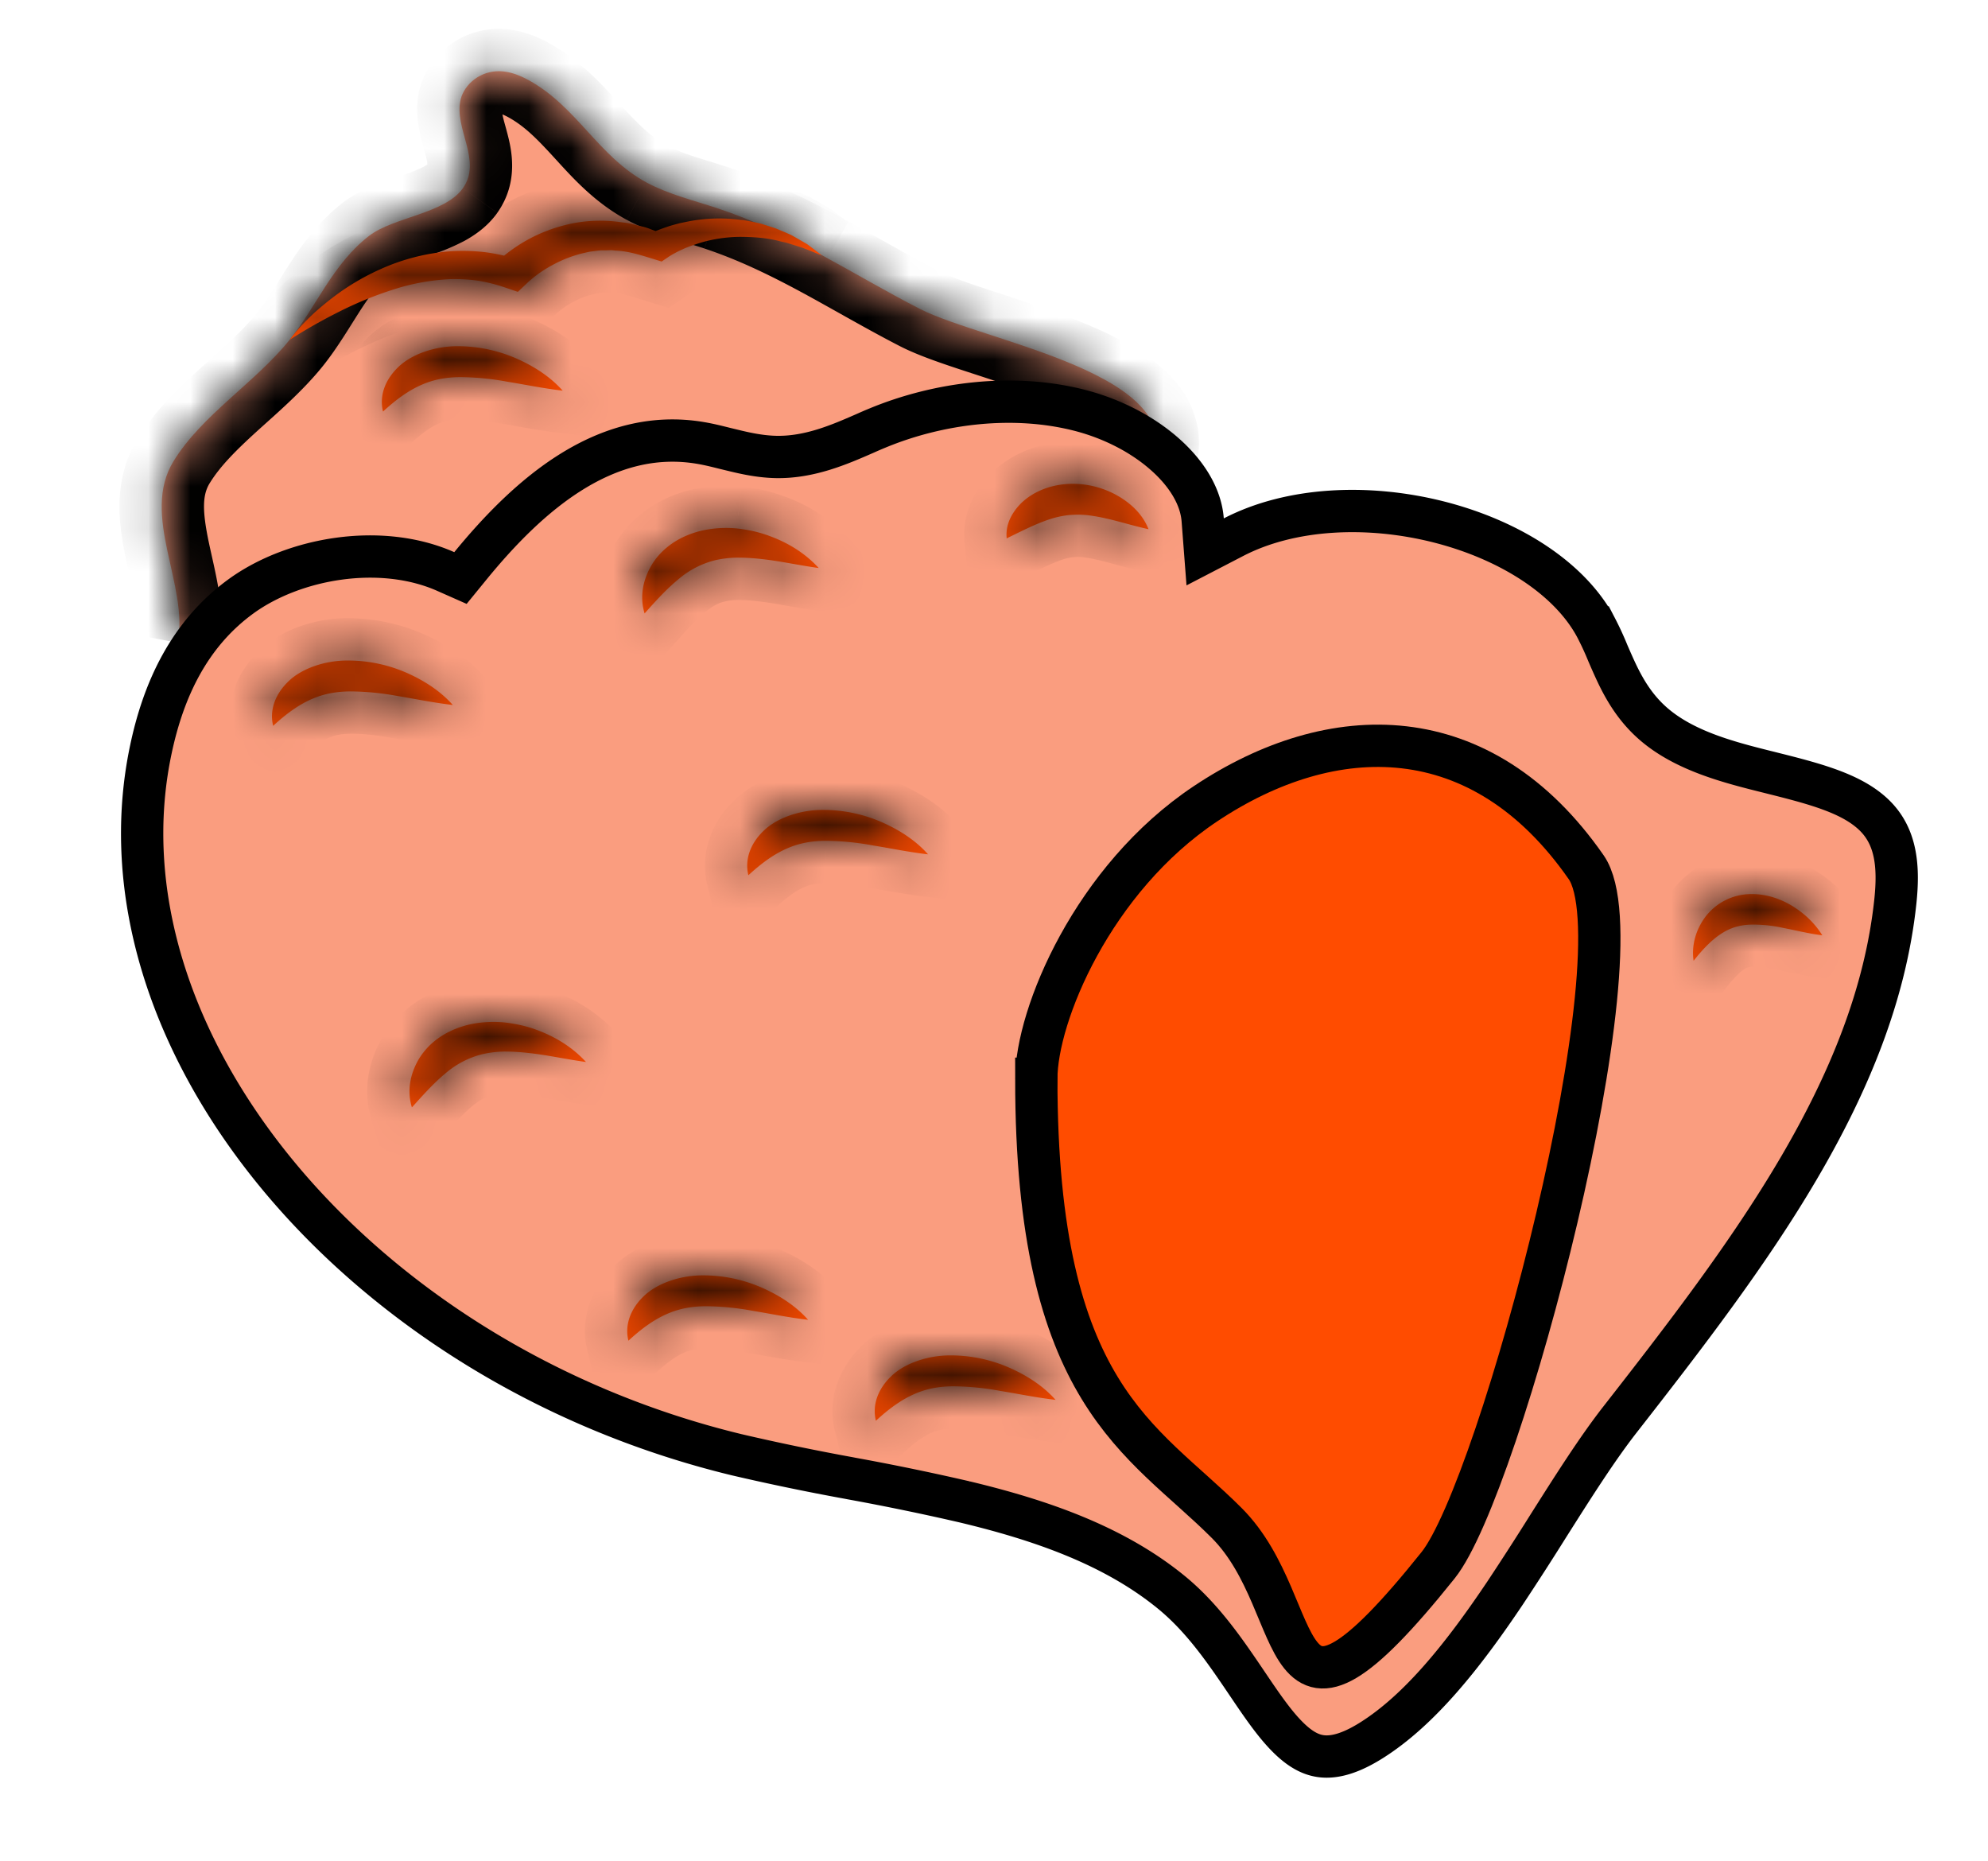 <?xml version="1.0" encoding="UTF-8"?> <svg xmlns="http://www.w3.org/2000/svg" width="47" height="44" fill="none"> <mask id="a" fill="#fff"> <path d="M4.202 15.195c.264-1.364-.885-3.009-.1-4.292.668-1.092 1.929-1.856 2.745-2.869.635-.787 1.023-1.806 1.889-2.466.575-.438 1.78-.517 2.206-1.117.469-.66-.223-1.416-.05-2.106.087-.35.46-.677.933-.662.246.008.478.104.683.217 1.143.633 1.632 1.796 2.785 2.418.51.273 1.107.419 1.675.607 1.755.582 3.198 1.566 4.778 2.376 1.521.78 6.474 1.55 5.468 3.724"></path> </mask> <path d="M4.202 15.195c.264-1.364-.885-3.009-.1-4.292.668-1.092 1.929-1.856 2.745-2.869.635-.787 1.023-1.806 1.889-2.466.575-.438 1.78-.517 2.206-1.117.469-.66-.223-1.416-.05-2.106.087-.35.46-.677.933-.662.246.008.478.104.683.217 1.143.633 1.632 1.796 2.785 2.418.51.273 1.107.419 1.675.607 1.755.582 3.198 1.566 4.778 2.376 1.521.78 6.474 1.55 5.468 3.724" fill="#FA9D7F"></path> <path d="m4.102 10.903.853.523-.853-.523Zm2.745-2.869-.779-.628.779.628Zm1.889-2.466-.607-.796.607.796Zm2.206-1.117.815.58-.815-.58Zm-.05-2.106.97.245v-.003l-.97-.242Zm.933-.662-.031 1h.002l.029-1Zm.683.217-.484.875.484-.875Zm2.785 2.418-.473.88.473-.88Zm1.675.607-.314.95.314-.95Zm4.778 2.376.456-.89-.456.89ZM5.184 15.386c.098-.505.057-.995-.01-1.413-.062-.397-.173-.844-.239-1.16-.156-.744-.148-1.113.02-1.387L3.25 10.38c-.617 1.009-.426 2.104-.27 2.844.089.426.167.726.221 1.062.05.315.055.542.02.719l1.964.38Zm-.229-3.96c.252-.411.635-.791 1.136-1.246.466-.422 1.064-.934 1.535-1.518L6.068 7.406c-.346.43-.785.806-1.321 1.292-.5.453-1.081 1.001-1.498 1.682l1.706 1.046Zm2.67-2.763c.36-.445.68-1 .917-1.362.267-.408.505-.712.8-.937L8.129 4.772c-.57.435-.959.97-1.261 1.434-.333.508-.524.857-.8 1.2l1.557 1.257Zm1.717-2.299c.033-.025.114-.072.286-.14.18-.07.348-.122.598-.21a5.16 5.16 0 0 0 .749-.317c.255-.139.554-.345.782-.665l-1.63-1.16c.014-.021.002.007-.106.066a3.266 3.266 0 0 1-.458.189c-.176.061-.444.148-.665.235a3.17 3.17 0 0 0-.769.41l1.213 1.592Zm2.415-1.333c.517-.73.337-1.494.239-1.872-.063-.241-.096-.335-.12-.469-.02-.106-.009-.123-.014-.1l-1.94-.49c-.092.368-.059.705-.012.955.041.223.12.488.15.604.087.338.018.28.066.213l1.631 1.159Zm.105-2.444a.22.22 0 0 1-.03.071.072.072 0 0 1-.014.017.041.041 0 0 1-.024.008l.062-2c-.942-.03-1.734.612-1.934 1.42l1.94.484Zm-.066.096a.24.24 0 0 1 .063.015c.042.015.096.039.165.077l.967-1.75c-.26-.144-.657-.327-1.138-.341l-.057 2Zm.228.092c.406.225.71.548 1.135 1.013.397.434.914 1.008 1.661 1.41l.947-1.761c-.407-.219-.712-.538-1.133-.998-.394-.43-.906-1.006-1.643-1.414l-.967 1.75Zm2.797 2.423c.61.329 1.377.525 1.833.676l.629-1.898c-.68-.226-1.11-.32-1.517-.54l-.945 1.762Zm1.834.677c.796.264 1.537.624 2.293 1.032.719.388 1.552.878 2.343 1.284l.91-1.78c-.789-.405-1.468-.812-2.304-1.264-.799-.431-1.657-.854-2.615-1.17l-.627 1.898ZM21.29 8.19c.468.24 1.156.461 1.784.666.672.22 1.357.443 1.958.702.624.27 1.025.523 1.218.741.084.095.095.144.096.152a.097.097 0 0 1 0 .034.445.445 0 0 1-.04.118l1.815.842c.2-.431.276-.89.192-1.352a2.317 2.317 0 0 0-.569-1.122c-.5-.562-1.244-.957-1.922-1.25-.701-.302-1.477-.554-2.13-.767-.697-.227-1.199-.394-1.491-.544l-.911 1.78Z" fill="#000" mask="url(#a)"></path> <path d="M17.414 34.388c-4.507-1.092-8.345-3.572-10.865-6.633-2.522-3.065-3.698-6.674-2.98-10.049.294-1.387.895-2.714 2.132-3.612 1.25-.906 3.301-1.265 4.837-.584l.348.154.24-.294c1.35-1.648 3.177-3.286 5.443-2.898.19.032.37.077.57.127l.248.06c.291.07.616.136.961.143h.001c.794.015 1.506-.297 2.086-.55.11-.049.215-.095.316-.136 1.447-.598 3.216-.823 4.8-.41.784.206 1.498.587 2.02 1.06.527.476.825 1.012.863 1.525l.058.755.671-.348c1.348-.699 3.172-.785 4.851-.36 1.687.428 3.102 1.339 3.717 2.493a7.196 7.196 0 0 1 .283.612c.067.155.14.322.217.484.191.398.44.817.851 1.177.75.656 1.827.925 2.752 1.155l.115.029c1.024.256 1.854.486 2.365.985.523.51.581 1.221.496 2.033-.468 4.416-3.463 8.348-6.512 12.253-.542.694-1.11 1.592-1.696 2.517a71.513 71.513 0 0 1-1.017 1.578c-.976 1.455-2.009 2.763-3.168 3.49-.614.385-1.014.421-1.299.348-.304-.078-.6-.312-.942-.73-.231-.284-.446-.602-.684-.954-.12-.178-.246-.364-.382-.558-.39-.557-.847-1.146-1.429-1.619-1.359-1.106-3.091-1.701-4.875-2.128a58.69 58.69 0 0 0-2.684-.554l-.04-.008a55.364 55.364 0 0 1-2.668-.553Z" fill="#FA9D7F" stroke="#000"></path> <mask id="b" fill="#fff"> <path d="M6.458 17.158c-.09-.365.042-.744.36-1.05.317-.31.87-.496 1.398-.494a3.456 3.456 0 0 1 1.439.309c.417.19.776.433 1.05.742-.475-.056-.895-.145-1.3-.211a6.355 6.355 0 0 0-1.121-.11c-.34.003-.642.057-.942.194-.302.136-.591.349-.884.62Z"></path> </mask> <path d="M6.458 17.158c-.09-.365.042-.744.36-1.05.317-.31.87-.496 1.398-.494a3.456 3.456 0 0 1 1.439.309c.417.19.776.433 1.05.742-.475-.056-.895-.145-1.3-.211a6.355 6.355 0 0 0-1.121-.11c-.34.003-.642.057-.942.194-.302.136-.591.349-.884.62Z" fill="#FF4C00"></path> <path d="m6.458 17.158-.971.237.405 1.647 1.244-1.149-.678-.735Zm.36-1.05.693.722.007-.007-.7-.715Zm1.398-.494-.001 1h.01l-.01-1Zm1.439.309.412-.91-.004-.002-.408.912Zm1.05.742-.114.993 2.609.307L11.453 16l-.747.665Zm-1.3-.211-.17.985.01.002.16-.987Zm-2.063.084.412.912.005-.002-.417-.91Zm.087.382v.016c0 .006 0 .006.001.002.003-.01.02-.05.081-.108l-1.385-1.445c-.519.498-.832 1.228-.64 2.01l1.942-.475Zm.089-.097c.08-.078.354-.21.697-.21l.001-2c-.713-.001-1.545.24-2.097.779l1.399 1.431Zm.708-.21c.365-.003.717.086 1.02.222l.817-1.824a4.457 4.457 0 0 0-1.858-.397l.02 2Zm1.017.22c.323.147.556.316.716.496L11.453 16c-.39-.437-.874-.755-1.386-.988l-.824 1.822Zm1.578-1.162c-.449-.053-.793-.128-1.256-.204l-.32 1.974c.346.056.842.158 1.346.217l.23-1.987Zm-1.246-.203a7.338 7.338 0 0 0-1.302-.124l.022 2c.256-.002.57.03.94.095l.34-1.97Zm-1.302-.124c-.45.004-.895.078-1.348.285l.834 1.819c.147-.067.305-.102.536-.104l-.022-2Zm-1.343.283c-.435.196-.814.484-1.151.795l1.357 1.471c.25-.23.45-.367.618-.443l-.824-1.823Z" fill="#000" mask="url(#b)"></path> <mask id="c" fill="#fff"> <path d="M15.24 14.502c-.116-.38-.05-.769.155-1.128.104-.18.254-.35.452-.496.196-.146.448-.262.724-.33a2.66 2.66 0 0 1 .85-.056c.276.03.54.09.777.18.476.175.866.435 1.158.756-.497-.07-.94-.17-1.357-.213a4.821 4.821 0 0 0-.587-.033 2.511 2.511 0 0 0-.508.062 2.12 2.12 0 0 0-.869.453c-.274.225-.523.498-.796.805Z"></path> </mask> <path d="M15.24 14.502c-.116-.38-.05-.769.155-1.128.104-.18.254-.35.452-.496.196-.146.448-.262.724-.33a2.66 2.66 0 0 1 .85-.056c.276.03.54.09.777.18.476.175.866.435 1.158.756-.497-.07-.94-.17-1.357-.213a4.821 4.821 0 0 0-.587-.033 2.511 2.511 0 0 0-.508.062 2.12 2.12 0 0 0-.869.453c-.274.225-.523.498-.796.805Z" fill="#FF4C00"></path> <path d="m15.24 14.502-.957.289.519 1.71 1.185-1.334-.748-.665Zm.155-1.128-.863-.508-.006.01.869.498Zm.452-.496.593.806.003-.002-.596-.804Zm.724-.33-.234-.972-.006.001.24.972Zm.85-.056.11-.994-.011-.002h-.011l-.089.996Zm.777.18-.352.935.007.003.345-.938Zm1.158.756-.138.99 2.744.39-1.867-2.052-.739.672ZM18 13.216l-.116.994h.007l.008.001.101-.995Zm-.587-.033-.007-1h-.026l.033 1Zm-.508.062.228.974.007-.001-.235-.973Zm-.869.453.634.774.003-.003-.637-.771Zm.161.516c-.022-.074-.026-.18.067-.342l-1.737-.994c-.317.555-.452 1.227-.243 1.914l1.913-.578Zm.061-.332a.665.665 0 0 1 .183-.197l-1.186-1.612a2.658 2.658 0 0 0-.722.794l1.725 1.015Zm.186-.2c.079-.057.206-.121.367-.161l-.479-1.943c-.39.096-.766.264-1.08.498l1.192 1.607Zm.361-.16c.162-.038.346-.05.527-.033l.178-1.992a3.661 3.661 0 0 0-1.172.08l.467 1.945Zm.506-.036c.209.024.39.067.536.122l.703-1.871a4.237 4.237 0 0 0-1.018-.238l-.221 1.988Zm.543.125c.341.126.59.3.764.491l1.478-1.345a3.906 3.906 0 0 0-1.553-1.023l-.689 1.877Zm1.642-1.172c-.23-.032-.444-.071-.678-.112-.225-.039-.47-.08-.716-.105l-.203 1.99c.17.017.355.047.58.086.216.038.471.084.74.122l.277-1.98Zm-1.38-.216a5.797 5.797 0 0 0-.71-.04l.013 2c.143 0 .299.007.465.027l.232-1.987Zm-.736-.04a3.49 3.49 0 0 0-.71.09l.47 1.945c.074-.018.172-.032.306-.036l-.066-1.999Zm-.704.088a3.112 3.112 0 0 0-1.277.655l1.274 1.543c.18-.149.33-.22.46-.25l-.457-1.948Zm-1.274.652c-.344.282-.642.613-.91.915l1.496 1.33c.278-.312.477-.528.682-.696l-1.268-1.549Z" fill="#000" mask="url(#c)"></path> <mask id="d" fill="#fff"> <path d="M23.8 12.727c-.031-.308.103-.593.345-.835.124-.12.281-.226.472-.308.189-.082.413-.133.644-.145a2.145 2.145 0 0 1 1.23.32c.322.201.547.455.662.751-.388-.087-.71-.19-1.007-.255a4.226 4.226 0 0 0-.413-.074 2.096 2.096 0 0 0-.359-.012c-.223.009-.455.061-.716.162-.263.1-.534.237-.859.396Z"></path> </mask> <path d="M23.8 12.727c-.031-.308.103-.593.345-.835.124-.12.281-.226.472-.308.189-.082.413-.133.644-.145a2.145 2.145 0 0 1 1.23.32c.322.201.547.455.662.751-.388-.087-.71-.19-1.007-.255a4.226 4.226 0 0 0-.413-.074 2.096 2.096 0 0 0-.359-.012c-.223.009-.455.061-.716.162-.263.1-.534.237-.859.396Z" fill="#FF4C00"></path> <path d="m23.8 12.727-.995.098.143 1.434 1.293-.634-.442-.898Zm.345-.835-.697-.718-.009.009.706.71Zm.472-.308.395.92.004-.002-.4-.918Zm.644-.145-.044-.999h-.01l.054 1Zm.674.075.28-.96-.012-.003-.268.963Zm.556.245-.542.84.007.004.006.004.529-.848Zm.662.751-.217.976 1.829.409-.68-1.747-.932.362Zm-1.007-.255-.227.974.008.002.008.001.211-.977Zm-.413-.074.13-.992-.01-.001-.009-.001-.111.994Zm-.359-.012.043.999h.015l-.058-1Zm-.716.162.355.936.005-.003-.36-.933Zm.136.298a.133.133 0 0 1-.005.051c0-.001.013-.03.062-.078l-1.412-1.419c-.387.386-.704.951-.634 1.642l1.99-.196Zm.048-.018a.562.562 0 0 1 .17-.108l-.79-1.838c-.298.127-.559.3-.774.509l1.394 1.437Zm.174-.11a.905.905 0 0 1 .3-.063l-.11-1.998a2.893 2.893 0 0 0-.988.226l.798 1.836Zm.29-.063c.131-.005.258.01.36.039l.537-1.926a3.181 3.181 0 0 0-.986-.111l.088 1.998Zm.348.036c.14.04.236.087.295.125l1.084-1.68a3.14 3.14 0 0 0-.818-.364l-.561 1.919Zm.308.133c.178.111.238.21.26.265l1.862-.724c-.209-.536-.599-.946-1.064-1.237l-1.058 1.696Zm1.407-1.073c-.17-.038-.328-.08-.494-.125-.16-.043-.34-.092-.518-.131l-.422 1.954c.12.026.248.061.421.108.166.045.362.098.58.146l.433-1.952Zm-.995-.252a5.176 5.176 0 0 0-.511-.093l-.26 1.983c.105.014.209.031.316.057l.454-1.947Zm-.53-.095a3.09 3.09 0 0 0-.527-.017l.115 1.997c.05-.003.11-.002.19.007l.222-1.987Zm-.512-.018a3.223 3.223 0 0 0-1.035.228l.721 1.867c.185-.07.307-.092.4-.096l-.086-1.999Zm-1.029.226c-.319.12-.644.286-.945.434l.883 1.796c.348-.171.565-.28.772-.358l-.71-1.872Z" fill="#000" mask="url(#d)"></path> <mask id="e" fill="#fff"> <path d="M6.851 8.031c.122-.169.267-.328.42-.482.153-.155.322-.3.499-.44a5.643 5.643 0 0 1 1.212-.74 4.93 4.93 0 0 1 1.54-.418c.283-.028.576-.026.87.002.294.031.583.096.863.183l-.554.106c.067-.07.12-.117.182-.17a3.92 3.92 0 0 1 .601-.41c.295-.161.63-.29.996-.37.365-.08.768-.097 1.155-.046.096.015.195.022.287.044l.278.069c.094.021.178.057.263.09l.256.098-.449.027c.101-.055.175-.09.265-.125.085-.036.175-.065.262-.095.088-.03.18-.052.27-.077.094-.019.186-.04.28-.056a3.833 3.833 0 0 1 1.154-.025c.096.006.19.029.283.046.093.02.186.036.275.067l.265.084c.085.034.167.07.25.104l.122.054c.04.02.076.043.114.063l.223.129c.075.04.135.097.203.144.066.05.13.1.193.15-.166-.062-.32-.131-.48-.188l-.243-.076c-.04-.013-.08-.026-.12-.037l-.125-.027c-.322-.09-.657-.108-.973-.11a3.41 3.41 0 0 0-.914.135c-.071.021-.14.046-.212.069-.068.026-.138.05-.201.08-.066.03-.131.059-.19.092-.058.03-.126.07-.161.094l-.168.113-.28-.086c-.268-.083-.533-.16-.798-.172l-.099-.009c-.034-.002-.066.001-.098.002-.066.003-.132-.002-.196.004l-.193.024c-.065.008-.126.027-.19.039-.251.06-.494.155-.719.277a2.946 2.946 0 0 0-.472.313c-.043.037-.097.08-.125.109l-.229.216-.325-.11a3.91 3.91 0 0 0-.62-.154 4.073 4.073 0 0 0-.652-.036 5.12 5.12 0 0 0-1.33.24 8.73 8.73 0 0 0-1.27.515c-.411.205-.81.43-1.195.677Z"></path> </mask> <path d="M6.851 8.031c.122-.169.267-.328.42-.482.153-.155.322-.3.499-.44a5.643 5.643 0 0 1 1.212-.74 4.93 4.93 0 0 1 1.54-.418c.283-.028.576-.026.87.002.294.031.583.096.863.183l-.554.106c.067-.07.12-.117.182-.17a3.92 3.92 0 0 1 .601-.41c.295-.161.63-.29.996-.37.365-.08.768-.097 1.155-.046.096.015.195.022.287.044l.278.069c.094.021.178.057.263.09l.256.098-.449.027c.101-.055.175-.09.265-.125.085-.036.175-.065.262-.095.088-.03.18-.052.27-.077.094-.019.186-.04.28-.056a3.833 3.833 0 0 1 1.154-.025c.096.006.19.029.283.046.093.02.186.036.275.067l.265.084c.085.034.167.07.25.104l.122.054c.04.02.076.043.114.063l.223.129c.075.04.135.097.203.144.066.05.13.1.193.15-.166-.062-.32-.131-.48-.188l-.243-.076c-.04-.013-.08-.026-.12-.037l-.125-.027c-.322-.09-.657-.108-.973-.11a3.41 3.41 0 0 0-.914.135c-.071.021-.14.046-.212.069-.068.026-.138.05-.201.08-.066.03-.131.059-.19.092-.058.03-.126.07-.161.094l-.168.113-.28-.086c-.268-.083-.533-.16-.798-.172l-.099-.009c-.034-.002-.066.001-.098.002-.066.003-.132-.002-.196.004l-.193.024c-.065.008-.126.027-.19.039-.251.06-.494.155-.719.277a2.946 2.946 0 0 0-.472.313c-.043.037-.097.08-.125.109l-.229.216-.325-.11a3.91 3.91 0 0 0-.62-.154 4.073 4.073 0 0 0-.652-.036 5.12 5.12 0 0 0-1.33.24 8.73 8.73 0 0 0-1.27.515c-.411.205-.81.43-1.195.677Z" fill="#FF4C00"></path> <path d="m6.851 8.031-.811-.585 1.35 1.428-.539-.843Zm.42-.482.708.708.006-.007-.713-.701Zm1.711-1.18.41.913.006-.003-.416-.91Zm1.54-.418-.101-.995h-.004l.104.995Zm.87.002.105-.995h-.012l-.093.995Zm.863.183.19.982.103-1.938-.293.956Zm-.554.106-.723-.693-2.172 2.267 3.085-.592-.19-.982Zm.182-.17-.638-.772-.006.006-.007.006.651.76Zm.189-.148.579.817.007-.005.008-.006-.594-.806Zm.413-.263-.48-.879-.01.006.49.873Zm.995-.368.211.978.004-.001-.215-.977Zm1.155-.047.154-.988-.012-.002-.013-.002-.13.992Zm.287.044.24-.97-.008-.003-.232.973Zm.278.069-.24.97.012.003.011.003.217-.976Zm.263.09.358-.934-.004-.001-.354.934Zm.256.098.061.998.297-1.931-.359.933Zm-.449.027-.478-.88.54 1.878-.062-.998Zm.265-.125.367.93.011-.003.011-.005-.389-.922Zm.533-.172-.204-.98-.029.007-.029.008.262.965Zm.28-.056-.172-.986h-.004l.175.986Zm1.154-.025-.134.99.033.005.033.003.067-.998Zm.282.046.207-.978-.013-.003-.012-.002-.182.983Zm.275.067-.334.943.017.006.018.005.299-.954Zm.265.084.366-.93-.033-.013-.034-.011-.3.954Zm.25.104.405-.914-.01-.005-.012-.004-.383.923Zm.122.054.44-.897-.017-.009-.018-.008-.405.914Zm.114.063.499-.866-.012-.007-.012-.006-.475.88Zm.223.129-.499.866.009.005.008.005.482-.876Zm.203.144.594-.803-.01-.007-.008-.006-.576.816Zm.193.15-.342.938.963-1.722-.621.783Zm-.48-.188.332-.943-.016-.005-.017-.006-.299.954Zm-.243-.076.299-.954-.01-.003-.29.957Zm-.12-.037.263-.965-.029-.007-.028-.007-.206.979Zm-.125-.027-.268.964.031.008.031.007.206-.979Zm-.973-.11.004-1h-.014l.01 1Zm-.914.135-.278-.961-.011.003.289.958Zm-.212.069-.303-.954-.03.01-.03.011.363.933Zm-.201.08.409.914.012-.006.011-.005-.432-.902Zm-.19.092.464.887.014-.007.014-.008-.492-.872Zm-.161.094-.548-.838-.007.004-.006.005.56.829Zm-.168.113-.292.956.457.14.396-.267-.561-.829Zm-.28-.086-.295.955.002.001.292-.956Zm-.798-.172-.093.996.025.002.025.002.043-1Zm-.099-.009.092-.996-.018-.001-.018-.001-.056.998Zm-.098.002-.02-1h-.018l-.017.001.055.999Zm-.196.004-.095-.995h-.013l-.013.002.12.993Zm-.193.024-.121-.993h-.01l.13.993Zm-.19.039-.19-.982-.02.004-.021.005.23.973Zm-.719.277.477.88.003-.002-.48-.878Zm-.323.201.567.825.01-.007.009-.007-.586-.81Zm-.149.112-.618-.787-.017.013-.016.014.651.76Zm-.125.109.687.727.007-.007.008-.007-.702-.713Zm-.229.216-.319.947.57.193.436-.413-.687-.727Zm-.325-.11.319-.947-.32.947Zm-.62-.154.16-.987-.008-.001-.009-.001-.143.99Zm-.652-.036-.018-1h-.019l.037 1Zm-1.33.24.292.956.006-.002-.298-.955Zm-1.27.515-.439-.9-.01.005.448.895Zm-.383 1.262c.078-.108.182-.225.316-.359L6.564 6.841a4.96 4.96 0 0 0-.524.605l1.623 1.17Zm.322-.366c.113-.115.248-.232.408-.359L7.147 6.325a6.456 6.456 0 0 0-.59.522L7.986 8.25Zm.408-.359c.293-.233.624-.441.999-.609l-.819-1.826a6.64 6.64 0 0 0-1.426.87L8.393 7.89Zm1.005-.612a3.933 3.933 0 0 1 1.228-.333l-.21-1.99a5.93 5.93 0 0 0-1.85.503l.832 1.82Zm1.223-.333c.212-.02.44-.02.679.003l.185-1.992a5.536 5.536 0 0 0-1.064-.001l.2 1.99Zm.666.001c.219.024.444.073.674.144l.587-1.911a5.587 5.587 0 0 0-1.051-.222l-.21 1.99Zm.778-1.794-.554.107.38 1.964.553-.106-.38-1.965Zm.358 1.781c.035-.036.059-.058.112-.103l-1.303-1.52a3.306 3.306 0 0 0-.253.238l1.444 1.385Zm.098-.092a2.26 2.26 0 0 1 .13-.101l-1.158-1.633a4.2 4.2 0 0 0-.248.192l1.277 1.542Zm.144-.112c.09-.066.192-.13.309-.196l-.978-1.746a4.92 4.92 0 0 0-.518.33l1.188 1.612Zm.299-.19a2.72 2.72 0 0 1 .727-.27l-.423-1.955c-.464.1-.888.264-1.262.467l.957 1.758Zm.731-.27c.252-.055.538-.069.81-.033l.26-1.983a4.396 4.396 0 0 0-1.5.062l.43 1.954Zm.785-.036.101.014.07.009.04.006.463-1.946a2.378 2.378 0 0 0-.245-.043l-.12-.016-.309 1.976Zm.203.027.278.069.478-1.942-.277-.069-.479 1.942Zm.3.074c-.009-.002-.008-.003.013.005l.043.016.07.027.708-1.87c-.034-.012-.215-.089-.4-.13l-.434 1.952Zm.122.047.255.098.717-1.866-.256-.099-.716 1.867Zm.552-1.833-.449.027.124 1.996.448-.027-.123-1.996Zm.091 1.904c.07-.038.107-.054.155-.073l-.735-1.862a3.206 3.206 0 0 0-.376.177l.956 1.758Zm.176-.082c.043-.018.092-.035.193-.069l-.64-1.896c-.074.025-.204.068-.331.121l.778 1.844Zm.193-.069c.05-.016.097-.028.212-.059l-.523-1.931c-.066.017-.203.052-.329.094l.64 1.896Zm.154-.045c.116-.024.175-.038.251-.051l-.35-1.97c-.113.02-.237.047-.308.062l.407 1.959Zm.247-.05c.284-.05.578-.057.85-.02l.267-1.982a4.832 4.832 0 0 0-1.459.03l.342 1.972Zm.916-.013.033.005.055.01.081.016.363-1.966c-.029-.006-.225-.05-.397-.061l-.135 1.996Zm.144.026.076.016.05.01.02.006.669-1.885c-.17-.06-.362-.095-.402-.103l-.413 1.956Zm.182.043.265.084.598-1.908-.265-.084-.598 1.908Zm.198.06c.075.03.126.053.234.097l.765-1.846c-.06-.025-.172-.074-.267-.111l-.732 1.86Zm.211.088.122.054.81-1.828-.122-.054-.81 1.828Zm.087.038.003.002.012.007.017.01.047.026.95-1.76h-.002l-.007-.004-.011-.007-.016-.009a1.999 1.999 0 0 0-.113-.06l-.88 1.795Zm.056.032.222.128.997-1.733-.222-.128-.997 1.733Zm.24.138c-.028-.015-.04-.026-.02-.01.006.003.01.007.018.013l.027.021c.02.016.05.038.083.061l1.152-1.633-.004-.003a1.003 1.003 0 0 1-.013-.01l-.054-.042a1.843 1.843 0 0 0-.227-.15l-.963 1.753Zm.09.072c.054.04.109.083.166.128l1.242-1.566a8.255 8.255 0 0 0-.22-.17l-1.188 1.608Zm1.13-1.594c-.065-.024-.128-.05-.212-.083a6.73 6.73 0 0 0-.28-.108l-.663 1.886c.057.02.116.044.197.076.074.03.17.07.273.107l.684-1.878Zm-.524-.202-.243-.076-.598 1.908.243.076.598-1.908Zm-.252-.079-.05-.016a2.581 2.581 0 0 0-.097-.029l-.526 1.93h.005l.017.006.013.004.016.006.042.012.58-1.913Zm-.204-.059-.125-.026-.412 1.957.125.026.412-1.957Zm-.063-.01c-.453-.128-.896-.146-1.237-.148l-.008 2c.291.002.519.02.71.074l.535-1.927Zm-1.251-.148a4.409 4.409 0 0 0-1.182.174l.556 1.922c.206-.06.423-.094.646-.096l-.02-2Zm-1.193.177c-.06.018-.224.073-.226.073l.607 1.907c.14-.044.116-.04.197-.064l-.578-1.916Zm-.286.094c-.017.007-.162.059-.271.111l.865 1.805.028-.011.043-.017.061-.023-.726-1.865Zm-.248.1c-.056.026-.165.074-.272.134l.984 1.743c.011-.007.033-.017.107-.05L15.75 4.97Zm-.244.119c-.082.043-.179.099-.245.142l1.095 1.675.006-.003a1.071 1.071 0 0 1 .072-.04l-.928-1.774Zm-.258.15-.168.114 1.122 1.658.167-.113L15.25 5.24Zm.685-.013-.28-.086-.585 1.912.28.086.585-1.912Zm-.279-.086c-.256-.079-.638-.197-1.05-.215l-.084 1.998c.12.006.27.043.546.128l.588-1.91Zm-.999-.211-.099-.01-.184 1.992.098.009.185-1.991Zm-.135-.012a1.515 1.515 0 0 0-.144-.002l-.03.002c-.006 0-.005 0 0 0l.04 2a2.003 2.003 0 0 0 .055-.002h.011-.009c-.007 0-.02 0-.035-.002l.112-1.996Zm-.209.001h-.044c-.034 0-.108 0-.192.008l.19 1.991c-.02.002-.028.001.003.001h.058c.025 0 .057 0 .095-.003l-.11-1.997Zm-.262.01-.193.024.242 1.986.193-.024-.242-1.986Zm-.203.025c-.083.01-.153.027-.191.035l-.027.007a1.95 1.95 0 0 1-.019.004l-.013.003.382 1.964a2.354 2.354 0 0 0 .11-.024l.02-.005c.025-.005.017-.003 0 0l-.262-1.984Zm-.29.058c-.343.08-.67.21-.968.372l.96 1.756a1.9 1.9 0 0 1 .47-.182l-.462-1.946Zm-.965.37c-.143.078-.29.167-.433.27l1.173 1.622c.06-.043.13-.087.214-.132l-.954-1.76Zm-.414.257c-.082.056-.155.114-.2.15l1.238 1.573c.052-.042.076-.06.097-.074l-1.135-1.649Zm-.232.176-.027.023-.039.032a3.538 3.538 0 0 0-.11.1l1.404 1.427-.013.012a.954.954 0 0 1 .047-.04l.04-.034-1.302-1.52Zm-.162.141-.228.217 1.374 1.454.229-.216-1.375-1.455Zm.778-.004-.325-.11-.638 1.895.325.11.638-1.895Zm-.326-.11a4.91 4.91 0 0 0-.778-.193l-.32 1.974c.16.026.314.065.462.115l.636-1.896Zm-.795-.195a5.065 5.065 0 0 0-.813-.047l.035 2c.186-.003.348.005.493.026l.285-1.98ZM10.61 5.6a6.115 6.115 0 0 0-1.591.283l.596 1.91c.37-.114.731-.182 1.068-.194l-.073-2Zm-1.585.281c-.508.155-.981.361-1.417.573l.876 1.8a7.75 7.75 0 0 1 1.125-.459l-.584-1.914Zm-1.426.578a14 14 0 0 0-1.286.73L7.39 8.873c.356-.228.723-.436 1.102-.625l-.896-1.79Z" fill="#000" mask="url(#e)"></path> <mask id="f" fill="#fff"> <path d="M17.693 20.69c-.09-.365.042-.745.36-1.051.317-.309.87-.495 1.398-.494a3.456 3.456 0 0 1 1.44.31c.417.189.776.432 1.05.741-.476-.056-.896-.145-1.3-.21a6.36 6.36 0 0 0-1.122-.11c-.34.002-.642.057-.942.194-.302.136-.59.349-.884.62Z"></path> </mask> <path d="M17.693 20.69c-.09-.365.042-.745.36-1.051.317-.309.87-.495 1.398-.494a3.456 3.456 0 0 1 1.44.31c.417.189.776.432 1.05.741-.476-.056-.896-.145-1.3-.21a6.36 6.36 0 0 0-1.122-.11c-.34.002-.642.057-.942.194-.302.136-.59.349-.884.62Z" fill="#FF4C00"></path> <path d="m17.693 20.69-.971.237.404 1.642 1.244-1.142-.677-.738Zm.36-1.051.694.722.006-.006-.7-.716Zm1.398-.494v1h.01l-.01-1Zm1.44.31.411-.911-.003-.002-.409.912Zm1.05.741-.115.993 2.608.307-1.746-1.964-.747.664Zm-1.3-.21-.17.985.009.001.16-.987Zm-1.122-.11-.01-1 .01 1Zm-.942.194.412.912.005-.002-.417-.91Zm.087.382c0 .004.002.01.001.016v.001c.004-.009.02-.05.082-.108l-1.386-1.444c-.519.498-.831 1.228-.639 2.01l1.942-.475Zm.09-.097c.08-.08.354-.21.696-.21l.002-2c-.714-.002-1.546.24-2.098.778l1.4 1.432Zm.707-.21c.366-.003.717.085 1.02.221l.818-1.824a4.455 4.455 0 0 0-1.858-.397l.02 2Zm1.017.22c.323.146.556.315.716.495l1.494-1.328c-.39-.438-.874-.756-1.386-.988l-.824 1.82Zm1.579-1.162c-.45-.053-.794-.129-1.256-.205l-.321 1.974c.346.057.842.158 1.346.217l.23-1.986ZM20.81 19a7.344 7.344 0 0 0-1.3-.125l.02 2c.258-.002.57.031.94.095l.34-1.97Zm-1.301-.125c-.45.004-.896.078-1.35.285l.835 1.82c.147-.068.305-.102.536-.105l-.021-2Zm-1.344.283c-.436.197-.813.486-1.149.794l1.354 1.475c.254-.234.452-.37.62-.445l-.825-1.824Z" fill="#000" mask="url(#f)"></path> <mask id="g" fill="#fff"> <path d="M40.04 22.712c-.054-.357.05-.737.285-1.048a1.36 1.36 0 0 1 1.01-.527c.378-.019.727.094 1.018.267.293.176.543.408.73.706-.338-.043-.635-.12-.922-.174a3.24 3.24 0 0 0-.797-.078c-.242.012-.46.074-.677.218-.218.143-.43.36-.647.636Z"></path> </mask> <path d="M40.04 22.712c-.054-.357.05-.737.285-1.048a1.36 1.36 0 0 1 1.01-.527c.378-.019.727.094 1.018.267.293.176.543.408.73.706-.338-.043-.635-.12-.922-.174a3.24 3.24 0 0 0-.797-.078c-.242.012-.46.074-.677.218-.218.143-.43.36-.647.636Z" fill="#FF4C00"></path> <path d="m40.04 22.712-.988.15.346 2.28 1.427-1.81-.785-.62Zm.285-1.048.798.603.005-.006-.803-.597Zm1.01-.527.035 1h.015l-.05-1Zm1.018.267.516-.856-.004-.003-.512.86Zm.73.706-.124.992 2.097.264-1.127-1.79-.846.534Zm-.922-.174-.2.98.013.003.187-.983Zm-.797-.078-.05-.999.05.999Zm-.677.218.547.837.005-.003-.552-.834Zm.342.487a.408.408 0 0 1 .094-.296l-1.595-1.206a2.402 2.402 0 0 0-.476 1.801l1.977-.3Zm.099-.302a.367.367 0 0 1 .242-.124l-.07-2a2.36 2.36 0 0 0-1.777.93l1.605 1.194Zm.257-.125c.145-.007.3.035.457.128l1.023-1.719a2.813 2.813 0 0 0-1.58-.406l.1 1.997Zm.453.125c.173.105.304.23.4.381l1.691-1.065a3.168 3.168 0 0 0-1.06-1.03l-1.031 1.714Zm1.37-1.144c-.3-.037-.492-.093-.86-.163l-.374 1.965c.206.039.609.136.985.183l.25-1.985Zm-.847-.16a4.224 4.224 0 0 0-1.047-.098l.1 1.998c.127-.007.304.01.547.059l.4-1.96Zm-1.047-.098c-.402.02-.796.13-1.179.383l1.104 1.668a.3.3 0 0 1 .176-.053l-.101-1.998Zm-1.173.38c-.352.229-.642.545-.886.854l1.57 1.239c.191-.242.323-.363.409-.419l-1.093-1.675Z" fill="#000" mask="url(#g)"></path> <mask id="h" fill="#fff"> <path d="M9.055 9.729c-.09-.365.042-.745.36-1.051.317-.309.87-.495 1.398-.494a3.456 3.456 0 0 1 1.44.31c.416.189.775.432 1.05.741-.476-.056-.896-.145-1.3-.21a6.357 6.357 0 0 0-1.122-.11c-.34.002-.642.057-.942.194-.302.136-.59.349-.884.62Z"></path> </mask> <path d="M9.055 9.729c-.09-.365.042-.745.36-1.051.317-.309.87-.495 1.398-.494a3.456 3.456 0 0 1 1.44.31c.416.189.775.432 1.05.741-.476-.056-.896-.145-1.3-.21a6.357 6.357 0 0 0-1.122-.11c-.34.002-.642.057-.942.194-.302.136-.59.349-.884.62Z" fill="#FF4C00"></path> <path d="m9.055 9.729-.971.237.404 1.642 1.244-1.142-.677-.737Zm.36-1.051.694.722.006-.006-.7-.716Zm1.398-.494-.001 1h.011l-.01-1Zm1.44.31.411-.911-.003-.002-.409.912Zm1.05.741-.115.993 2.608.308L14.05 8.57l-.747.664Zm-1.3-.21-.17.985.009.001.16-.987Zm-1.122-.11-.01-1 .01 1Zm-.942.194.412.912.005-.002-.417-.91Zm.087.382.001.016v.002c.004-.01.02-.05.082-.109L8.723 7.956c-.519.498-.832 1.228-.64 2.01l1.943-.475Zm.09-.097c.08-.08.354-.21.696-.21l.002-2c-.714-.002-1.546.24-2.098.778l1.4 1.432Zm.707-.21c.366-.003.717.085 1.02.221l.818-1.824a4.456 4.456 0 0 0-1.858-.397l.02 2Zm1.017.22c.323.146.556.315.716.495l1.494-1.328c-.39-.438-.874-.756-1.386-.988l-.824 1.82Zm1.578-1.162c-.448-.053-.793-.129-1.256-.205l-.32 1.974c.346.057.842.158 1.346.217l.23-1.986Zm-1.246-.203a7.336 7.336 0 0 0-1.301-.125l.02 2c.258-.002.57.031.941.095l.34-1.97Zm-1.302-.125c-.45.004-.895.078-1.348.285l.834 1.82c.147-.068.305-.102.536-.105l-.021-2Zm-1.343.283c-.436.197-.814.486-1.149.794l1.354 1.475c.254-.234.452-.37.619-.445l-.824-1.824Z" fill="#000" mask="url(#h)"></path> <mask id="i" fill="#fff"> <path d="M9.738 26.178c-.116-.38-.05-.768.155-1.128a1.66 1.66 0 0 1 .452-.495c.196-.146.448-.262.724-.33.277-.066.57-.082.85-.057.275.031.54.09.777.18.476.176.866.436 1.158.757-.497-.07-.94-.17-1.357-.213a4.85 4.85 0 0 0-.589-.034 2.497 2.497 0 0 0-.508.063 2.119 2.119 0 0 0-.868.452c-.272.225-.52.5-.794.805Z"></path> </mask> <path d="M9.738 26.178c-.116-.38-.05-.768.155-1.128a1.66 1.66 0 0 1 .452-.495c.196-.146.448-.262.724-.33.277-.066.57-.082.85-.057.275.031.54.09.777.18.476.176.866.436 1.158.757-.497-.07-.94-.17-1.357-.213a4.85 4.85 0 0 0-.589-.034 2.497 2.497 0 0 0-.508.063 2.119 2.119 0 0 0-.868.452c-.272.225-.52.5-.794.805Z" fill="#FF4C00"></path> <path d="m9.738 26.178-.957.29.516 1.7 1.185-1.32-.744-.67Zm.155-1.128-.863-.507-.006.01.869.497Zm.452-.495.593.806.003-.003-.596-.803Zm.724-.33-.234-.973-.006.002.24.971Zm.85-.057.11-.994-.011-.001-.011-.001-.089.996Zm.777.18-.352.936.007.002.345-.938Zm1.158.757-.138.99 2.744.389-1.867-2.052-.739.673Zm-1.357-.213-.116.993.008.001h.007l.101-.994Zm-.589-.034-.005-1h-.027l.032 1Zm-.508.063.229.974.007-.002-.236-.972Zm-.868.452-.638-.772-.002.002.64.77Zm.162.516c-.022-.073-.026-.179.067-.342l-1.737-.994c-.317.556-.452 1.228-.243 1.914l1.913-.578Zm.061-.331a.661.661 0 0 1 .183-.197l-1.186-1.613a2.656 2.656 0 0 0-.722.795l1.725 1.015Zm.186-.2a1.05 1.05 0 0 1 .367-.161l-.479-1.943a3.04 3.04 0 0 0-1.08.497l1.192 1.607Zm.361-.16c.162-.039.346-.05.528-.034l.177-1.992a3.658 3.658 0 0 0-1.172.08l.467 1.946Zm.506-.036c.209.024.39.067.536.122l.704-1.872a4.241 4.241 0 0 0-1.02-.238l-.22 1.988Zm.543.124c.341.126.59.3.764.492l1.478-1.346a3.907 3.907 0 0 0-1.553-1.022l-.689 1.876Zm1.642-1.171c-.23-.033-.444-.071-.678-.112-.225-.04-.47-.08-.716-.106l-.203 1.99c.17.018.355.048.58.087.216.037.471.083.74.121l.277-1.98Zm-1.38-.216a5.842 5.842 0 0 0-.71-.041l.011 2c.145 0 .3.008.467.027l.232-1.986Zm-.737-.04a3.497 3.497 0 0 0-.711.09l.47 1.944c.074-.018.172-.031.306-.035l-.065-2Zm-.704.088a3.114 3.114 0 0 0-1.278.654l1.275 1.544c.18-.15.33-.22.46-.25l-.457-1.948Zm-1.28.656c-.337.28-.634.61-.899.907l1.49 1.337c.282-.315.482-.534.688-.704l-1.279-1.54Z" fill="#000" mask="url(#i)"></path> <mask id="j" fill="#fff"> <path d="M14.857 31.692c-.09-.364.042-.744.361-1.05.316-.309.87-.495 1.397-.494a3.456 3.456 0 0 1 1.44.31c.417.189.776.432 1.05.741-.476-.056-.896-.145-1.3-.211a6.364 6.364 0 0 0-1.122-.11c-.34.003-.642.058-.942.195-.301.136-.59.348-.884.62Z"></path> </mask> <path d="M14.857 31.692c-.09-.364.042-.744.361-1.05.316-.309.87-.495 1.397-.494a3.456 3.456 0 0 1 1.44.31c.417.189.776.432 1.05.741-.476-.056-.896-.145-1.3-.211a6.364 6.364 0 0 0-1.122-.11c-.34.003-.642.058-.942.195-.301.136-.59.348-.884.62Z" fill="#FF4C00"></path> <path d="m14.857 31.692-.97.238.404 1.647 1.245-1.15-.679-.735Zm.361-1.05.693.722.006-.006-.699-.716Zm1.397-.494v1h.01l-.01-1Zm1.44.31.411-.911-.003-.002-.409.912Zm1.05.741-.115.993 2.61.307-1.748-1.964-.747.664Zm-1.3-.211-.17.986.01.001.16-.987Zm-2.064.085.412.912.005-.003-.417-.91Zm.087.381a.06.06 0 0 1 .001.016v.002c.004-.009.02-.05.082-.108l-1.386-1.444c-.519.498-.831 1.227-.639 2.01l1.942-.476Zm.09-.096c.08-.079.354-.21.696-.21l.002-2c-.713-.002-1.546.24-2.097.778l1.398 1.432Zm.707-.21c.366-.003.717.085 1.02.222l.818-1.825a4.456 4.456 0 0 0-1.858-.397l.02 2Zm1.017.22c.323.147.557.315.717.495l1.493-1.328c-.39-.438-.874-.756-1.386-.988l-.824 1.821Zm1.579-1.162c-.45-.053-.794-.13-1.256-.205l-.32 1.974c.346.057.841.158 1.345.217l.23-1.986Zm-1.247-.203a7.338 7.338 0 0 0-1.301-.125l.021 2a5.4 5.4 0 0 1 .94.095l.34-1.97Zm-1.301-.125c-.45.004-.896.078-1.35.285l.835 1.82c.147-.068.305-.103.536-.105l-.021-2Zm-1.344.283c-.435.196-.814.484-1.15.796l1.357 1.47c.25-.23.45-.367.617-.442l-.824-1.824Z" fill="#000" mask="url(#j)"></path> <mask id="k" fill="#fff"> <path d="M20.708 33.584c-.09-.364.042-.744.36-1.05.316-.309.87-.495 1.398-.494a3.454 3.454 0 0 1 1.439.31c.417.189.776.432 1.05.741-.475-.056-.895-.145-1.3-.21a6.354 6.354 0 0 0-1.121-.11c-.34.002-.642.057-.942.194-.302.136-.591.349-.884.62Z"></path> </mask> <path d="M20.708 33.584c-.09-.364.042-.744.36-1.05.316-.309.87-.495 1.398-.494a3.454 3.454 0 0 1 1.439.31c.417.189.776.432 1.05.741-.475-.056-.895-.145-1.3-.21a6.354 6.354 0 0 0-1.121-.11c-.34.002-.642.057-.942.194-.302.136-.591.349-.884.62Z" fill="#FF4C00"></path> <path d="m20.708 33.584-.971.238.405 1.647 1.245-1.15-.68-.735Zm.36-1.05.694.722.006-.006-.7-.716Zm1.398-.494-.001 1h.01l-.01-1Zm1.439.31.412-.911-.003-.002-.41.912Zm1.05.741-.114.993 2.608.308-1.747-1.965-.746.664Zm-1.3-.21-.17.984.01.002.16-.987Zm-2.063.084.412.912.005-.003-.417-.909Zm.087.382v.016c0 .005 0 .006.001.001.003-.009.02-.05.082-.108l-1.386-1.444c-.52.498-.832 1.228-.64 2.01l1.942-.475Zm.089-.097c.08-.08.354-.21.697-.21l.001-2c-.713-.002-1.546.24-2.097.778l1.399 1.432Zm.708-.21c.365-.003.717.085 1.02.221l.818-1.824a4.456 4.456 0 0 0-1.859-.397l.02 2Zm1.017.22c.323.147.556.315.716.495l1.494-1.328c-.39-.438-.875-.756-1.386-.988l-.824 1.82Zm1.578-1.162c-.449-.053-.793-.129-1.256-.205l-.32 1.974c.346.057.842.158 1.345.217l.231-1.986Zm-1.247-.203a7.338 7.338 0 0 0-1.3-.125l.02 2c.257-.002.57.031.941.095l.34-1.97Zm-1.3-.125c-.45.004-.897.078-1.35.285l.835 1.82c.147-.068.305-.102.536-.105l-.022-2Zm-1.345.283c-.434.196-.813.485-1.15.796l1.358 1.47c.249-.23.449-.366.617-.442l-.825-1.824Z" fill="#000" mask="url(#k)"></path> <path d="M24.5 25.5C24.5 33 27 34 29 36s1 6 5 1c1.474-1.842 4.847-14.563 3.5-16.5-2.476-3.559-6-3.5-9-1.5-2.665 1.776-4 5-4 6.5Z" fill="#FF4C00" stroke="#000" stroke-linecap="round"></path> </svg> 